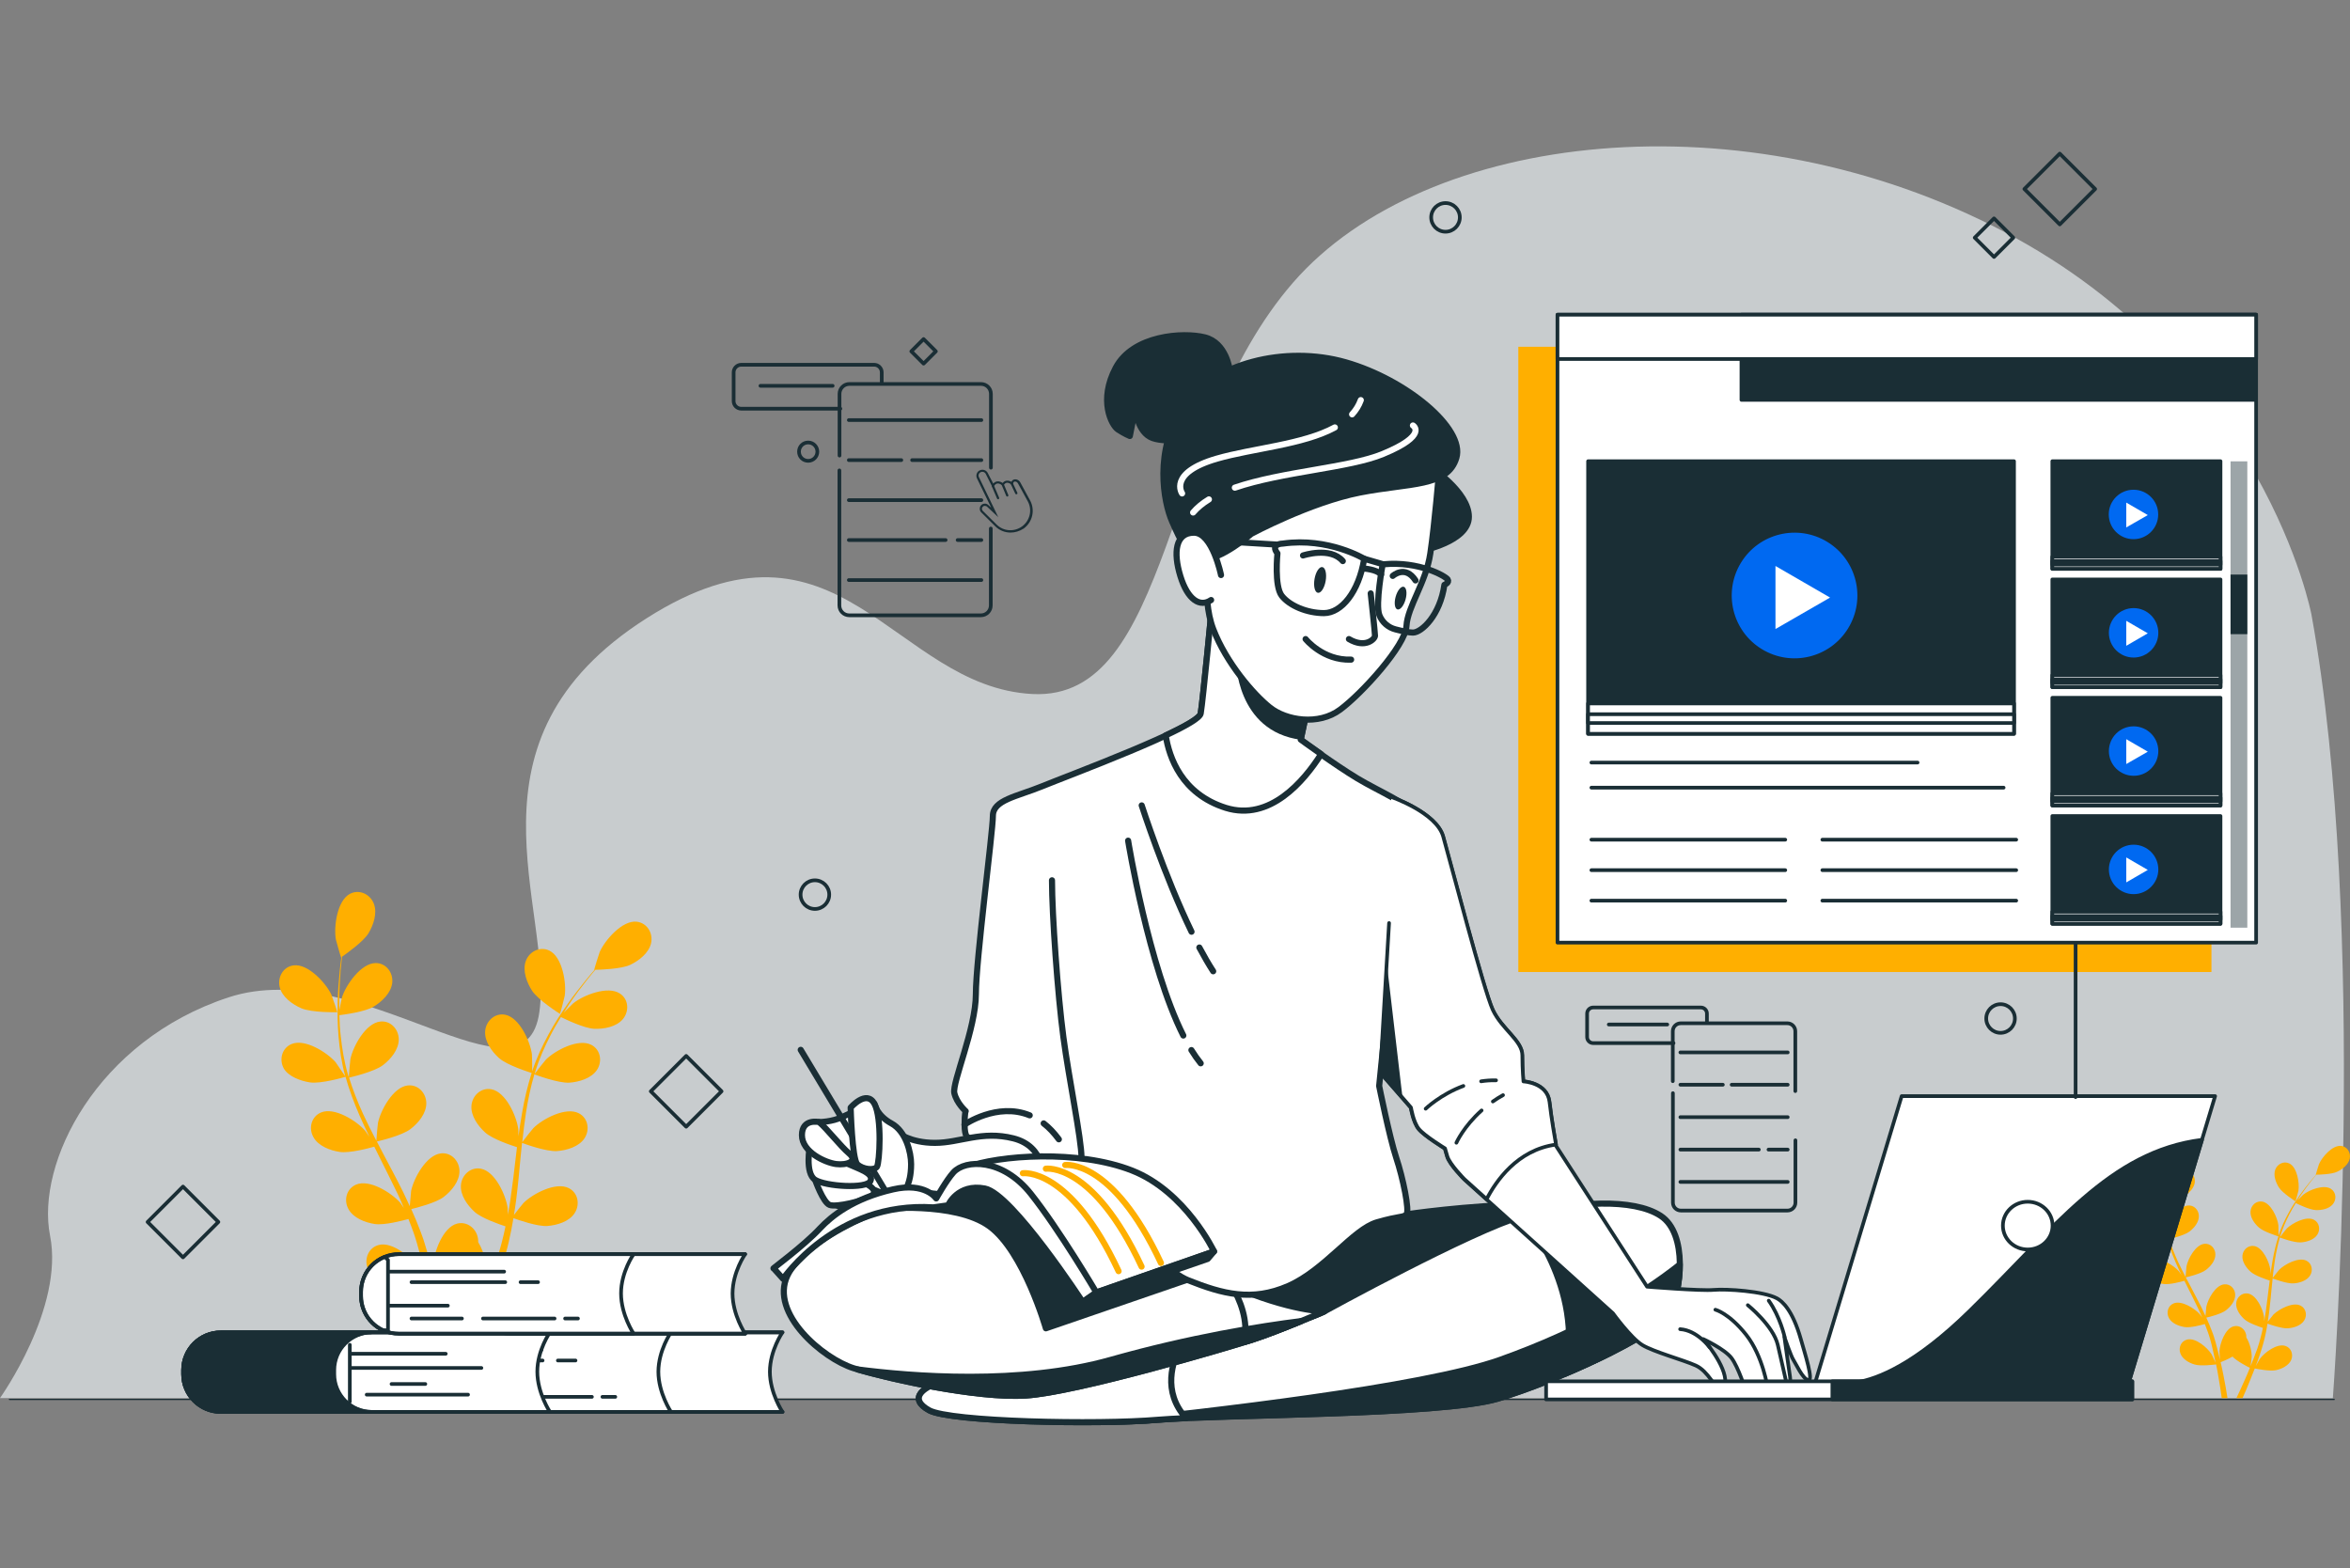 <?xml version="1.0" encoding="utf-8"?>
<!-- Generator: Adobe Illustrator 24.2.3, SVG Export Plug-In . SVG Version: 6.00 Build 0)  -->
<svg version="1.1" id="Capa_1" xmlns="http://www.w3.org/2000/svg" xmlns:xlink="http://www.w3.org/1999/xlink" x="0px" y="0px"
	 viewBox="0 0 1920 1281.4" style="enable-background:new 0 0 1920 1281.4;" xml:space="preserve">
<rect x="0" y="0" width="1920" height="1281.4" fill="#808080" stroke="none"/>
<style type="text/css">
	.st0{fill:#C8CCCE;}
	.st1{fill:none;stroke:#1A2E35;stroke-linecap:round;stroke-linejoin:round;stroke-miterlimit:10;}
	.st2{fill:#FFAF00;}
	.st3{fill:#1A2E35;stroke:#1A2E35;stroke-width:5;stroke-linecap:round;stroke-linejoin:round;stroke-miterlimit:10;}
	.st4{fill:#FFFFFF;stroke:#1A2E35;stroke-width:5;stroke-linecap:round;stroke-linejoin:round;stroke-miterlimit:10;}
	.st5{fill:none;stroke:#1A2E35;stroke-width:5;stroke-linecap:round;stroke-linejoin:round;stroke-miterlimit:10;}
	.st6{fill:#1A2E35;}
	.st7{fill:none;stroke:#FFFFFF;stroke-width:5;stroke-linecap:round;stroke-linejoin:round;stroke-miterlimit:10;}
	.st8{fill:none;stroke:#FFAF00;stroke-width:5;stroke-linecap:round;stroke-linejoin:round;stroke-miterlimit:10;}
	.st9{fill:#FFFFFF;stroke:#1A2E35;stroke-width:3;stroke-linecap:round;stroke-linejoin:round;stroke-miterlimit:10;}
	.st10{fill:none;stroke:#1A2E35;stroke-width:3;stroke-linecap:round;stroke-linejoin:round;stroke-miterlimit:10;}
	.st11{fill:#1A2E35;stroke:#1A2E35;stroke-width:3;stroke-linecap:round;stroke-linejoin:round;stroke-miterlimit:10;}
	.st12{fill:none;stroke:#1A2E35;stroke-width:3;stroke-linecap:round;stroke-linejoin:round;stroke-miterlimit:10;}
	.st13{fill:#0069F1;}
	.st14{fill:#FFFFFF;}
	.st15{fill:#9CA5A8;}
	.st16{fill:#1A2E35;stroke:#1A2E35;stroke-linecap:round;stroke-linejoin:round;stroke-miterlimit:10;}
</style>
<path class="st0" d="M1888.5,502.1c0,0-37.9-200.6-251-312.7s-472.9-82.6-580.9,41.3S957.4,572.9,843.5,567
	c-113.8-5.9-157.6-162.2-315.2-61.9s-75.9,236-87.6,321.5s-145.9-47.2-253.9-11.8S29.2,950.5,40.9,1009.5S0,1142.2,0,1142.2h1906
	C1906,1142.2,1935.2,758.7,1888.5,502.1z"/>
<line class="st1" x1="7.7" y1="1143.3" x2="1907.1" y2="1143.3"/>
<g>
	<path class="st2" d="M246.1,823.7c8.5,3.7,29.5,3.3,29.5,3.3c0.2,0-4.5-13.7-4.9-14.5c-4.6-9.6-19.1-25.4-30.9-23.8
		c-8.5,1.1-13.2,9.7-11.3,17.7C230.4,814.5,238.8,820.5,246.1,823.7z"/>
	<path class="st2" d="M253.3,884.3c8.9,1.3,27.5-4.1,29-4.6c2.9,10.4,6.8,20.9,11.3,31.3c2.6,5.9,5.3,11.8,8.2,17.7
		c-1.7-2.5-3.2-4.7-3.5-5c-7-8-25.1-19.5-36.1-14.8c-7.9,3.4-10.2,12.8-6.2,20c4,7.4,13.7,11,21.6,12.2c8,1.2,24-3.1,28.2-4.3
		c1.1,2.2,2.2,4.5,3.3,6.7c5.4,10.8,10.8,21.5,15.9,32.1c1.8,3.8,3.4,7.5,5,11.3c-1.5-2.2-2.8-4.1-3-4.3c-7-8-25.1-19.5-36.1-14.8
		c-7.9,3.4-10.2,12.8-6.2,20c4.1,7.4,13.7,11,21.6,12.2c7.6,1.1,22.4-2.7,27.4-4.1c1.5,3.9,3.1,7.8,4.4,11.7
		c0.8,2.7,1.8,5.1,2.5,7.9c0.7,2.7,1.5,5.3,2.2,7.9c1.2,5.1,2.5,10.3,3.6,15.3c0.8,3.5,1.4,6.8,2.1,10.1c-1.7-3.8-5.2-11.1-5.6-11.6
		c-5.7-9-21.9-23.1-33.4-20.1c-8.3,2.1-12,11.1-9.2,18.8c2.9,7.9,11.9,13,19.5,15.3c8.4,2.6,26.9,0.2,29.2-0.1
		c1.1,5.5,2.1,10.9,3,16c2,11.3,3.5,21.4,4.6,29.9h7.8c-1.4-8.8-3.1-19.4-5.5-31.2c-1.1-5.6-2.4-11.6-3.8-17.7
		c1.4-0.6,9.3-3.7,16.3-7.7c6.1,6.6,21.7,14.3,23.7,15.3c-2.1,5.2-4.2,10.3-6.3,15c-4.3,9.9-8.4,18.8-12,26.3h8.4
		c3.1-6.9,6.5-14.8,10.1-23.5c2.2-5.3,4.4-11,6.6-16.9c2.2,0.5,20.6,4.2,29.1,2.3c7.7-1.8,17.1-6.1,20.6-13.8
		c3.4-7.5,0.4-16.7-7.8-19.5c-11.3-3.8-28.5,9-34.8,17.6c-0.4,0.5-3.8,6.4-5.9,10.2c0.9-2.4,1.8-4.7,2.7-7.2
		c1.8-4.9,3.5-9.9,5.3-15.2c0.8-2.6,1.6-5.2,2.4-7.9c0.8-2.6,1.4-5.5,2.1-8.2c1.5-6.4,2.8-13.1,3.9-19.7c4.3,1.6,19.7,6.9,27.6,6.4
		c7.9-0.6,17.9-3.5,22.4-10.5c4.5-6.9,2.9-16.5-4.7-20.4c-10.6-5.5-29.6,4.6-37.1,12.1c-0.5,0.5-5.3,6.5-7.8,9.8
		c0.6-4,1.3-8,1.8-12.1c1.5-11.8,2.6-23.8,3.7-35.8c0.4-3.7,0.8-7.3,1.1-11c1.5,0.6,19.7,7.3,28.6,6.7c7.9-0.6,17.9-3.5,22.5-10.5
		c4.5-6.9,2.9-16.5-4.7-20.4c-10.6-5.5-29.6,4.6-37.1,12.1c-0.6,0.6-7.5,9.2-9.1,11.5c0.9-8,1.8-16.1,3-23.9
		c1.7-10.8,3.9-21.4,6.9-31.5c0.7,0.3,19.6,7.4,28.7,6.8c7.9-0.6,17.9-3.5,22.5-10.5c4.5-6.9,2.9-16.5-4.7-20.4
		c-10.6-5.5-29.6,4.6-37.1,12.1c-0.6,0.6-8,9.9-9.2,11.7c0.2-0.6,0.3-1.2,0.5-1.8c3.3-10.7,7.8-20.7,12.5-29.8
		c2.7-5.3,5.6-10.2,8.5-14.9c3.4,1.7,18.9,9.2,27.2,9.6c7.9,0.3,18.1-1.5,23.5-8c5.2-6.4,4.7-16.1-2.5-20.8
		c-9.9-6.6-29.9,1.3-38.2,8c-0.5,0.4-4.6,4.5-7.7,7.6c1.3-2.1,2.7-4.3,4-6.3c5-7.5,10-14.1,14.5-19.8c2.6-3.3,5-6.2,7.3-8.9
		c4.2-0.1,21-0.6,28.4-4c7.2-3.4,15.4-9.7,17.2-17.9c1.7-8.1-3.3-16.4-11.8-17.4c-11.8-1.3-25.9,15-30.2,24.7
		c-0.4,0.8-4.7,14.6-4.5,14.6c0,0,0.2,0,0.3,0c-2.2,2.5-4.6,5.3-7.1,8.4c-4.6,5.7-9.8,12.2-15,19.6c-5.2,7.4-10.6,15.6-15.5,24.7
		c-5,9.2-9.7,19-13.3,29.9c0,0.1-0.1,0.3-0.1,0.4c0.1-3.5-0.1-13.2-0.2-14c-1.4-10.5-10.2-30.1-21.9-32.3
		c-8.4-1.6-15.6,5.1-16.3,13.3c-0.7,8.4,5.4,16.8,11.3,22.1c6.7,6,25.2,11.7,26.7,12.2c-3.3,10.3-5.9,21.2-7.8,32.4
		c-1.1,6.4-2.1,12.8-3,19.3c0-3-0.1-5.7-0.2-6.1c-1.4-10.5-10.2-30.1-21.9-32.3c-8.4-1.6-15.6,5.1-16.3,13.3
		c-0.7,8.4,5.4,16.8,11.3,22.1c6,5.4,21.7,10.6,25.9,11.9c-0.3,2.5-0.6,5-0.9,7.5c-1.4,12-2.8,23.9-4.5,35.5
		c-0.6,4.1-1.3,8.1-2.1,12.2c0-2.7-0.1-4.9-0.1-5.3c-1.4-10.5-10.2-30.1-21.9-32.3c-8.4-1.6-15.6,5.1-16.3,13.3
		c-0.7,8.4,5.4,16.8,11.3,22.1c5.7,5.1,20.2,10.1,25.1,11.7c-0.9,4.1-1.7,8.2-2.8,12.2c-0.8,2.7-1.3,5.3-2.2,7.9
		c-0.9,2.6-1.7,5.2-2.5,7.8c-1.8,4.9-3.6,10-5.5,14.8c-1.3,3.3-2.5,6.5-3.8,9.6c0.6-4.1,1.7-12.1,1.8-12.8
		c0.2-7.1-2.3-18.5-7.3-26.6c0-1,0-2.1-0.2-3.1c-1.3-8.1-8.9-14.2-17.2-12c-11.5,3.1-18.8,23.3-19.4,33.9c0,0.6,0.4,7.5,0.7,11.8
		c-0.6-2.5-1.1-4.9-1.7-7.5c-1.2-5.1-2.6-10.1-4-15.6c-0.8-2.6-1.6-5.2-2.4-7.9c-0.7-2.6-1.9-5.3-2.8-8c-2.3-6.2-4.9-12.4-7.7-18.6
		c4.5-1.1,20.2-5.1,26.5-9.9c6.3-4.8,13-12.7,12.9-21.2c-0.1-8.2-6.7-15.4-15.2-14.4c-11.8,1.3-22.1,20.1-24.3,30.6
		c-0.1,0.7-0.8,8.3-1.1,12.5c-1.7-3.7-3.4-7.4-5.2-11.1c-5.3-10.7-11-21.3-16.6-31.9c-1.7-3.3-3.4-6.5-5.1-9.8
		c1.6-0.4,20.4-4.7,27.5-10.2c6.3-4.8,13-12.7,12.9-21.2c-0.1-8.2-6.7-15.4-15.2-14.4c-11.8,1.3-22.1,20.1-24.3,30.6
		c-0.2,0.8-1.2,11.8-1.3,14.6c-3.7-7.2-7.4-14.4-10.7-21.6c-4.6-10-8.5-20-11.6-30c0.7-0.2,20.4-4.6,27.7-10.2
		c6.3-4.8,13-12.7,12.9-21.2c-0.1-8.2-6.7-15.4-15.2-14.4c-11.8,1.3-22.1,20.1-24.3,30.6c-0.2,0.8-1.2,12.7-1.3,14.8
		c-0.2-0.6-0.4-1.2-0.6-1.8c-3.2-10.7-4.9-21.5-6-31.7c-0.7-5.9-1-11.6-1.1-17.1c3.8-0.5,20.9-2.7,28-7c6.8-4.1,14.3-11.2,15.2-19.6
		c0.8-8.2-5-16-13.5-16c-11.9,0-24.2,17.6-27.5,27.7c-0.2,0.6-1.4,6.3-2.2,10.6c0-2.5-0.1-5.1-0.1-7.5c0-9,0.6-17.3,1.1-24.6
		c0.4-4.1,0.8-7.9,1.2-11.4c3.4-2.4,17.2-12.1,21.5-19c4.1-6.8,7.5-16.6,4.4-24.4c-3-7.7-11.8-11.9-19.4-8
		c-10.6,5.5-13.4,26.8-11.6,37.3c0.2,0.9,4.1,14.8,4.3,14.7l0.2-0.1c-0.5,3.4-0.9,7-1.3,10.9c-0.7,7.3-1.5,15.6-1.7,24.6
		s-0.2,18.9,0.7,29.2c0.9,10.4,2.4,21.2,5.4,32.2c0,0.1,0.1,0.2,0.1,0.4c-1.9-2.9-7.4-11-7.9-11.6c-7-8-25.1-19.5-36.1-14.8
		c-7.9,3.4-10.2,12.8-6.2,20C235.8,879.5,245.4,883.1,253.3,884.3z"/>
	<path class="st2" d="M457.5,828.3c0.2,0.1,3.8-13.9,3.9-14.8c1.5-10.5-1.9-31.7-12.6-36.9c-7.7-3.7-16.4,0.8-19.2,8.5
		c-2.9,7.9,0.8,17.6,5.1,24.3C439.8,817.2,457.5,828.3,457.5,828.3z"/>
</g>
<g>
	<path class="st2" d="M1749,978.8c5.1,2.2,17.6,2,17.6,2c0.1,0-2.7-8.2-2.9-8.7c-2.7-5.7-11.4-15.2-18.5-14.3
		c-5.1,0.7-7.9,5.8-6.8,10.6C1739.6,973.2,1744.7,976.9,1749,978.8z"/>
	<path class="st2" d="M1753.3,1015c5.3,0.8,16.5-2.5,17.3-2.7c1.8,6.2,4.1,12.5,6.8,18.7c1.5,3.6,3.2,7.1,4.9,10.6
		c-1-1.5-1.9-2.8-2.1-3c-4.2-4.8-15-11.7-21.6-8.9c-4.7,2-6.1,7.7-3.7,12c2.4,4.4,8.2,6.6,12.9,7.3c4.8,0.7,14.3-1.9,16.9-2.6
		c0.7,1.3,1.3,2.7,2,4c3.2,6.4,6.5,12.8,9.5,19.2c1.1,2.2,2,4.5,3,6.8c-0.9-1.3-1.7-2.4-1.8-2.6c-4.2-4.8-15-11.7-21.6-8.9
		c-4.7,2-6.1,7.7-3.7,12c2.4,4.4,8.2,6.6,12.9,7.3c4.6,0.7,13.4-1.6,16.4-2.5c0.9,2.3,1.8,4.7,2.6,7c0.5,1.6,1.1,3.1,1.5,4.7
		s0.9,3.2,1.3,4.7c0.7,3,1.5,6.2,2.1,9.2c0.5,2.1,0.9,4.1,1.3,6.1c-1-2.3-3.1-6.6-3.3-7c-3.4-5.4-13.1-13.8-20-12
		c-5,1.3-7.2,6.6-5.5,11.3c1.7,4.7,7.1,7.8,11.7,9.1c5,1.5,16.1,0.1,17.5-0.1c0.7,3.3,1.3,6.5,1.8,9.6c1.2,6.7,2.1,12.8,2.8,17.9
		h4.7c-0.8-5.3-1.9-11.6-3.3-18.7c-0.7-3.4-1.4-6.9-2.3-10.6c0.8-0.3,5.6-2.2,9.7-4.6c3.6,3.9,13,8.6,14.2,9.2
		c-1.3,3.1-2.5,6.2-3.8,9c-2.6,5.9-5,11.2-7.2,15.7h5c1.9-4.1,3.9-8.8,6-14.1c1.3-3.2,2.6-6.6,4-10.1c1.3,0.3,12.3,2.5,17.4,1.4
		c4.6-1,10.2-3.7,12.3-8.2c2-4.5,0.2-10-4.7-11.6c-6.8-2.3-17.1,5.4-20.8,10.5c-0.2,0.3-2.3,3.8-3.5,6.1c0.5-1.4,1.1-2.8,1.6-4.3
		c1.1-2.9,2.1-5.9,3.1-9.1c0.5-1.6,0.9-3.1,1.4-4.7s0.8-3.3,1.3-4.9c0.9-3.9,1.7-7.8,2.3-11.8c2.6,0.9,11.8,4.1,16.5,3.8
		c4.7-0.3,10.7-2.1,13.4-6.3c2.7-4.1,1.7-9.9-2.8-12.2c-6.3-3.3-17.7,2.8-22.2,7.2c-0.3,0.3-3.2,3.9-4.7,5.9
		c0.4-2.4,0.8-4.8,1.1-7.3c0.9-7.1,1.5-14.2,2.2-21.4c0.2-2.2,0.5-4.4,0.7-6.6c0.9,0.3,11.8,4.4,17.1,4c4.7-0.3,10.7-2.1,13.4-6.3
		c2.7-4.1,1.7-9.9-2.8-12.2c-6.3-3.3-17.7,2.8-22.2,7.2c-0.3,0.3-4.5,5.5-5.5,6.9c0.5-4.8,1.1-9.6,1.8-14.3c1-6.5,2.4-12.8,4.1-18.8
		c0.4,0.2,11.7,4.4,17.2,4c4.7-0.3,10.7-2.1,13.4-6.3c2.7-4.1,1.7-9.9-2.8-12.2c-6.3-3.3-17.7,2.8-22.2,7.2c-0.4,0.4-4.8,5.9-5.5,7
		c0.1-0.4,0.2-0.7,0.3-1.1c2-6.4,4.7-12.4,7.5-17.8c1.6-3.2,3.3-6.1,5.1-8.9c2,1,11.3,5.5,16.3,5.7c4.7,0.2,10.8-0.9,14-4.8
		c3.1-3.8,2.8-9.6-1.5-12.5c-5.9-3.9-17.9,0.8-22.8,4.8c-0.3,0.2-2.8,2.7-4.6,4.6c0.8-1.3,1.6-2.6,2.4-3.8c3-4.5,6-8.4,8.7-11.9
		c1.5-2,3-3.7,4.3-5.3c2.5,0,12.6-0.3,17-2.4c4.3-2,9.2-5.8,10.3-10.7c1-4.8-1.9-9.8-7-10.4c-7.1-0.8-15.5,8.9-18.1,14.8
		c-0.2,0.5-2.8,8.8-2.7,8.8c0,0,0.1,0,0.2,0c-1.3,1.5-2.8,3.2-4.3,5c-2.8,3.4-5.9,7.3-9,11.7s-6.3,9.3-9.3,14.8s-5.8,11.4-7.9,17.9
		c0,0.1,0,0.2-0.1,0.2c0-2.1-0.1-7.9-0.1-8.4c-0.8-6.3-6.1-18-13.1-19.3c-5-0.9-9.3,3-9.7,7.9c-0.4,5,3.2,10,6.8,13.2
		c4,3.6,15.1,7,16,7.3c-2,6.2-3.5,12.7-4.7,19.3c-0.7,3.8-1.2,7.7-1.8,11.5c0-1.8-0.1-3.4-0.1-3.6c-0.8-6.3-6.1-18-13.1-19.3
		c-5-0.9-9.3,3-9.7,7.9c-0.4,5,3.2,10,6.8,13.2c3.6,3.2,13,6.3,15.5,7.1c-0.2,1.5-0.4,3-0.6,4.5c-0.9,7.1-1.7,14.3-2.7,21.3
		c-0.4,2.5-0.8,4.9-1.2,7.3c0-1.6-0.1-3-0.1-3.2c-0.8-6.3-6.1-18-13.1-19.3c-5-0.9-9.3,3-9.7,7.9c-0.4,5,3.2,10,6.8,13.2
		c3.4,3.1,12.1,6,15,7c-0.5,2.5-1,4.9-1.7,7.3c-0.5,1.6-0.8,3.2-1.3,4.8c-0.5,1.6-1,3.1-1.5,4.7c-1.1,2.9-2.2,6-3.3,8.8
		c-0.8,2-1.5,3.9-2.3,5.7c0.4-2.4,1-7.2,1-7.6c0.1-4.2-1.4-11.1-4.4-15.9c0-0.6,0-1.2-0.1-1.9c-0.8-4.9-5.3-8.5-10.3-7.2
		c-6.9,1.8-11.2,13.9-11.6,20.3c0,0.4,0.2,4.5,0.4,7c-0.3-1.5-0.7-3-1-4.5c-0.7-3-1.5-6.1-2.4-9.3c-0.5-1.6-0.9-3.1-1.4-4.7
		c-0.4-1.6-1.1-3.2-1.7-4.8c-1.4-3.7-2.9-7.4-4.6-11.1c2.7-0.6,12.1-3,15.9-5.9s7.8-7.6,7.7-12.7c0-4.9-4-9.2-9.1-8.6
		c-7.1,0.8-13.2,12-14.5,18.3c-0.1,0.4-0.5,5-0.7,7.5c-1-2.2-2-4.4-3.1-6.6c-3.2-6.4-6.6-12.7-9.9-19.1c-1-1.9-2-3.9-3.1-5.8
		c1-0.2,12.2-2.8,16.5-6.1c3.8-2.9,7.8-7.6,7.7-12.7c0-4.9-4-9.2-9.1-8.6c-7.1,0.8-13.2,12-14.5,18.3c-0.1,0.5-0.7,7.1-0.8,8.7
		c-2.2-4.3-4.4-8.6-6.4-12.9c-2.7-6-5.1-12-7-18c0.4-0.1,12.2-2.8,16.6-6.1c3.8-2.9,7.8-7.6,7.7-12.7c0-4.9-4-9.2-9.1-8.6
		c-7.1,0.8-13.2,12-14.5,18.3c-0.1,0.5-0.7,7.6-0.8,8.9c-0.1-0.4-0.3-0.7-0.4-1.1c-1.9-6.4-2.9-12.9-3.6-19
		c-0.4-3.5-0.6-6.9-0.7-10.3c2.2-0.3,12.5-1.6,16.7-4.2c4.1-2.5,8.6-6.7,9.1-11.7c0.5-4.9-3-9.6-8.1-9.6c-7.1,0-14.5,10.5-16.4,16.6
		c-0.1,0.3-0.8,3.8-1.3,6.3c0-1.5-0.1-3-0.1-4.5c0-5.4,0.3-10.3,0.7-14.7c0.2-2.5,0.5-4.7,0.7-6.8c2.1-1.4,10.3-7.2,12.8-11.4
		c2.5-4.1,4.5-9.9,2.6-14.6c-1.8-4.6-7-7.1-11.6-4.8c-6.3,3.3-8,16-6.9,22.3c0.1,0.5,2.5,8.9,2.6,8.8l0.1-0.1
		c-0.3,2-0.6,4.2-0.8,6.5c-0.4,4.4-0.9,9.3-1,14.7s-0.1,11.3,0.4,17.5c0.6,6.2,1.4,12.7,3.2,19.3c0,0.1,0.1,0.1,0.1,0.2
		c-1.1-1.8-4.4-6.6-4.7-6.9c-4.2-4.8-15-11.7-21.6-8.9c-4.7,2-6.1,7.7-3.7,12C1742.8,1012.1,1748.6,1014.3,1753.3,1015z"/>
	<path class="st2" d="M1875.5,981.5c0.1,0.1,2.3-8.3,2.4-8.9c0.9-6.3-1.1-19-7.5-22.1c-4.6-2.2-9.8,0.5-11.5,5.1
		c-1.7,4.7,0.5,10.5,3,14.5C1864.9,974.8,1875.5,981.5,1875.5,981.5z"/>
</g>
<g>
	<g>
		<g>
			<path class="st3" d="M1149,992.1c0,0,48.9-7.4,101.3-8.3c52.4-0.9,69.5,2.6,82.4,6.9c12.9,4.3,24.4,40.4,7.5,74.7
				s-76.2,62.7-156.9,55.8s-138.2-23.2-169.1-46.4c-30.9-23.2-3.4-36.1,30.9-55C1079.4,1001,1125.9,990.9,1149,992.1z"/>
			<path class="st4" d="M1082,1071.4c0,0,120.2-66.1,162.3-78.1c42.1-12,90.2-14.6,112.5,0s17.2,61.8,6.9,79.9
				c-10.3,18-93.6,55.8-140,69.5s-227.5,12.9-277.3,17.2c-49.8,4.3-170,1.7-187.2-7.7c-17.2-9.4-6.9-19.7,18-25.8
				c24.9-6,107.3-6,146-17.2C961.8,1098,1053.7,1086,1082,1071.4z"/>
			<path class="st3" d="M1363.6,1073.1c5-8.8,8.8-24.5,8.8-40c-31.1,24.7-79.6,53.9-146.6,77.8c-63.6,22.7-243.5,43-317.9,50.7
				c14.8-0.3,28.1-0.9,38.5-1.8c49.8-4.3,231-3.4,277.3-17.2C1270.1,1128.9,1353.3,1091.1,1363.6,1073.1z"/>
			<path class="st3" d="M1278.7,1122.3c12.8-5.4,25.5-11.3,37.1-17.1c2.6-12.6,5.6-49.7-21.6-121.3c-16.3,1.4-33.6,4.6-49.9,9.3
				C1244.3,993.2,1295.2,1051.5,1278.7,1122.3z"/>
			<path class="st4" d="M964.5,1099.8c-16.2,3.2-30.7,6.3-41.3,9.4c-38.6,11.2-121.1,11.2-146,17.2s-35.2,16.3-18,25.8
				c17.2,9.4,137.4,12,187.2,7.7c5.9-0.5,13.6-0.9,22.7-1.3C949.2,1136.9,958.2,1111.7,964.5,1099.8z"/>
		</g>
		<g>
			<path class="st4" d="M886.3,963.2c0,0-78.1,9.4-117.6,12.9c-39.5,3.4-110.8,35.2-125.4,66.1c-14.6,30.9,29.2,67.8,54.1,75.6
				c24.9,7.7,99.6,24.9,140.8,22.3s163.1-38.6,184.6-45.5s59.2-23.2,59.2-23.2s-36.1,0-97-30.9C924,1009.6,914.6,977.8,886.3,963.2z
				"/>
			<path class="st3" d="M718.5,987.7c0,0,61.6-6.4,89.8,14.1s46.2,83.4,46.2,83.4l130.4-44.8c0,0-9.8-10.4-34.2-39.9
				s-96.3-46.2-138.6-37.2C769.9,972.3,718.5,987.7,718.5,987.7z"/>
			<path class="st4" d="M1016.6,1096.5c2.5-0.8,4.6-1.4,6.2-1.9c21.5-6.9,59.2-23.2,59.2-23.2s-27.7,0-75.6-20.8
				C1013.3,1062.1,1020.1,1078.8,1016.6,1096.5z"/>
			<path class="st3" d="M1063.1,1079.3c-33,4.1-90.2,13.2-155.3,31.6c-74.2,21-163.7,13.5-207.1,7.9c27.7,8.1,97.9,23.8,137.5,21.3
				c41.2-2.6,163.1-38.6,184.6-45.5C1034.3,1090.9,1050.5,1084.5,1063.1,1079.3z"/>
		</g>
	</g>
	<g>
		<path class="st4" d="M1144.4,713.7l-17.6,173.5c0,0,8.4,41.8,13.9,58.5c5.6,16.7,11.1,43.6,8.4,46.4c-2.8,2.8-4.6,0.9-24.1,6.5
			s-42.7,39-72.4,52c-29.7,13-53.8,6.5-81.7-4.6c-27.8-11.1-79.8-78.9-90.9-80.7c-11.1-1.9-44.5-7.4-58.5-12.1
			c-13.9-4.6-30.6-24.1-30.6-24.1s-2.8,0-2.8-10.2s0.9-11.1,0.9-11.1s-7.4-6.5-9.3-14.8c-1.9-8.4,17.6-52.9,17.6-80.7
			s13.9-132.7,13.9-145.7s19.5-15.8,39.9-24.1c20.4-8.4,128.1-48.3,129.9-59.4s9.3-89.1,9.3-89.1s57.8,61.8,65,66.8
			c9.3,6.5,13.9,13,13.9,13l-6.5,30.6c0,0,27.8,20.4,46.4,31.6c18.6,11.1,43.6,21.3,44.5,28.8"/>
	</g>
	<path class="st5" d="M852.7,917.8c4.3,3.3,8.4,7.6,12.4,13"/>
	<path class="st5" d="M788,918.8c0,0,26.7-18.5,53.3-7.6"/>
	<g>
		<path class="st4" d="M1079.4,616.1c-9.5-6.6-16.7-11.9-16.7-11.9l6.5-30.6c0,0-4.6-6.5-13.9-13c-7.2-5-65-66.8-65-66.8
			s-7.4,78-9.3,89.1c-0.6,3.6-12.4,10.3-28.6,17.9c2.8,17.9,13,47.8,49.1,59.2C1037.5,671.2,1065.3,638.3,1079.4,616.1z"/>
		<path class="st6" d="M1063,604.4c-0.2-0.1-0.3-0.2-0.3-0.2l6.5-30.6c0,0-4.6-6.5-13.9-13c-4.1-2.9-24.5-24-41.3-41.8l-4.3,20.3
			C1009.7,539.1,1009.7,597.5,1063,604.4z"/>
	</g>
	<g>
		<path class="st3" d="M1004.7,302.2c0,0-2.7-22.2-20.4-26.6s-58.5-1.8-72.7,24.8c-14.2,26.6-3.5,47,1.8,50.5s9.7,5.3,9.7,5.3
			l4.4-22.2c0,0,1.8,19.5,14.2,23.9s38.1,0,38.1,0S1002,342.1,1004.7,302.2z"/>
		<path class="st3" d="M1168.5,381.4c0,0,31.6,20.4,31.6,40.8s-39,27.8-39,27.8L1168.5,381.4z"/>
		<g>
			<path class="st4" d="M1175.7,385.6c0,0-3.5,42.5-7.1,66.5c-3.5,23.9-18.6,43.4-19.5,59.4s-36.3,55-54.1,68.2
				c-17.7,13.3-44.3,8.9-57.6-1.8c-13.3-10.6-35.5-36.3-46.1-63.8s-2.7-67.4,0-79.8s69.1-61.2,119.7-61.2
				C1161.5,373.2,1175.7,385.6,1175.7,385.6z"/>
			<path class="st5" d="M1119.9,484.8c0,0,3.5,31.9,3.5,34.6c0,2.7-8,10.6-21.3,2.7"/>
			<path class="st5" d="M1066.7,522.1c0,0,14.2,17.7,37.2,16.8"/>
			<g>
				<path class="st5" d="M1114.6,456.5c0,0-29.2-17.7-66.5-12.4c0,0-10.6,0-4.4,8c0,0-2.7,26.6,3.5,34.6s20.4,14.2,34.6,14.2
					C1095.9,500.8,1110.1,483.9,1114.6,456.5z"/>
				<line class="st5" x1="1042.8" y1="444.9" x2="985.2" y2="441.4"/>
				<path class="st5" d="M1114.6,456.5l15.1,4.4c0,0-6.2,32.8-2.7,41.7l0,0c2.3,5.8,7.2,10.1,13.2,11.6c5,1.3,10.8,2.6,14.2,2.6
					c7.1,0,22.2-14.2,25.7-39c0,0,4.4-1.8,2.7-4.4c-1.8-2.7-23.2-15.1-52.4-12.4"/>
				<path class="st5" d="M1113.7,464.4c0,0,11.3,0.7,14.7,5"/>
			</g>
			<path class="st6" d="M1083.1,474.6c-1,5.8-3.9,10.2-6.4,9.7c-2.5-0.4-3.7-5.5-2.7-11.3s3.9-10.2,6.4-9.7
				C1082.9,463.7,1084.1,468.8,1083.1,474.6z"/>
			
				<ellipse transform="matrix(0.268 -0.964 0.964 0.268 366.415 1460.11)" class="st6" cx="1143.7" cy="489" rx="9.6" ry="4.2"/>
			<path class="st5" d="M1064.6,453.8c0,0,22.3-7.4,32.5,4.6"/>
			<path class="st5" d="M1137.9,470.5c0,0,10.2-9.3,18.6,3.7"/>
		</g>
		<g>
			<path class="st3" d="M1022.4,436.1c0,0,47.9-25.7,88.6-33.7c40.8-8,71.8-4.4,78.9-28.4c7.1-23.9-40.8-63.8-90.4-78
				s-109,0.9-132.9,36.3c-23.9,35.5-16,78-8.9,93.9c7.1,16,12.4,28.4,25.7,30.1C996.7,458.2,1022.4,436.1,1022.4,436.1z"/>
			<g>
				<path class="st7" d="M987.7,408c-5.1,3.1-9.5,6.7-12.9,10.7"/>
				<path class="st7" d="M1154.4,347.6c0,0,12.9,7.8-24.6,23.3c-27.2,11.3-82.3,14.3-120.9,27.5"/>
				<path class="st7" d="M1104.7,338.5c3.1-3.4,5.5-7.2,7.1-11.6"/>
				<path class="st7" d="M965.8,403.1c0,0-11.6-16.8,28.4-28.4c28.9-8.4,70.6-11.4,96.4-25.5"/>
			</g>
		</g>
		<path class="st4" d="M997.6,469.8c0,0-7-34.6-22.1-34.6s-17.1,16-11.1,35.5s16.1,25.7,25.1,19.5"/>
	</g>
	<path class="st5" d="M879.9,965.2c0,0,3.7-4.6,3.7-19.5c0-14.8-10.2-64-14.8-98.4c-4.6-34.3-9.3-100.2-9.3-128.1"/>
	<path class="st5" d="M973.4,857.9c2.5,4,5,7.6,7.6,10.8"/>
	<path class="st5" d="M921.7,686.8c0,0,16.6,102.6,45.1,159.2"/>
	<path class="st5" d="M979.9,774.1c3.8,7.1,7.6,13.7,11.3,19.4"/>
	<path class="st5" d="M932.8,658c0,0,18.6,57.6,40.7,103.2"/>
	<g>
		<path class="st4" d="M733.3,925.3c0,0,10.2,8.4,30.6,8.4c20.4,0,38.1-10.2,64-3.7c26,6.5,26,32.5,23.2,39.9s-27.8,12.1-51,9.3
			s-70.5-7.4-70.5-7.4S737,944.8,733.3,925.3z"/>
		<g>
			<path class="st4" d="M714.3,901.7c0,0,2.1,9.7,14,16.1c11.8,6.4,16.1,23.6,16.1,33.3s-2.1,15-2.1,15s-3.2,12.9-14,15
				c-10.7,2.1-17.2,8.6-30.1-4.3c-12.9-12.9-31.1-53.7-31.1-53.7l2.1-6.4c0,0,10.7,0,19.3-4.3C697.2,908.1,714.3,901.7,714.3,901.7z
				"/>
			<line class="st5" x1="654.2" y1="857.7" x2="728.3" y2="981.1"/>
			<path class="st4" d="M676.8,980.1c0,0,8.6,8.6,23.6,8.6s30.1-9.7,22.5-12.9c-7.5-3.2-12.9-6.4-18.3-4.3
				C699.3,973.6,676.8,980.1,676.8,980.1z"/>
			<path class="st4" d="M666,964c0,0,6.4,18.3,11.8,20.4c5.4,2.1,27.9-3.2,34.4-7.5c6.4-4.3-4.3-11.8-14-11.8S666,964,666,964z"/>
			<path class="st4" d="M661.7,936c0,0-4.3,22.5,4.3,27.9s41.9,7.5,45.1,1.1s-8.6-9.7-20.4-15C678.9,944.6,661.7,936,661.7,936z"/>
			<path class="st4" d="M695,904.9c0,0,1.1,41.9,5.4,46.2c4.3,4.3,14,5.4,16.1,2.1c2.1-3.2,4.3-39.7-2.1-51.5
				C707.9,889.9,695,904.9,695,904.9z"/>
			<path class="st4" d="M669.2,916.7c0,0-14-3.2-14,10.7s19.3,22.5,27.9,23.6c8.6,1.1,18.3-2.1,10.7-8.6S675.7,922.1,669.2,916.7z"
				/>
		</g>
	</g>
	<g>
		<path class="st3" d="M774.6,984.7l60.1-8.6c0,0-7.7-11.2-27.5-11.2c-19.7,0-31.8,9.4-34.3,12.9
			C770.3,981.2,774.6,984.7,774.6,984.7z"/>
		<path class="st4" d="M895.7,1055.9l96.2-33.5c0,0-23.2-48.9-67-66.1c-43.8-17.2-108.7-12.8-136.2-2.4l10,11
			c0,0,19.7,0.9,41.2,25.8c21.5,24.9,42.9,64.4,42.9,64.4L895.7,1055.9z"/>
		<g>
			<path class="st8" d="M835.7,958.5c0,0,38.2-5.5,78.2,80"/>
			<path class="st8" d="M854.5,954.8c0,0,38.2-5.5,78.2,80"/>
			<path class="st8" d="M870.3,951.8c0,0,38.2-5.5,78.2,80"/>
		</g>
		<path class="st4" d="M639.8,1044.8c0,0,42.9-63.5,122.8-58.4l12-1.7c0,0,7.7-18,30.1-13.7c22.3,4.3,79.9,92.7,79.9,92.7l11.2-7.7
			c0,0-30.4-51.5-53.6-80.7c-23.2-29.2-53.5-28.2-63.2-17.5c-5.9,6.5-14.1,21.3-14.1,21.3s-8.9-13.5-35.3-7.4
			c-32.5,7.4-50.3,21.9-59.6,31.8c-13.4,14.5-40.5,34.2-37.9,32.7L639.8,1044.8z"/>
		<polygon class="st4" points="884.5,1063.7 986.7,1028.5 991.9,1022.4 895.7,1055.9 		"/>
	</g>
</g>
<g>
	<path class="st9" d="M1136.5,651c0,0,36.9,12.7,42.4,32.2c5.6,19.5,33.2,126,40.6,141.8s24.1,25.1,24.1,37.1s0.9,21.3,0.9,21.3
		s19.5,0.9,21.3,16.7c1.9,15.8,5.6,36.2,5.6,36.2l74.3,114.9c0,0,44.3,3.6,54.5,2.6c10.2-0.9,40.6,1,51.6,6.9
		c4.3,2.3,12.8,9.6,19.5,33.3c3.3,11.7,10.7,34.5,6.1,33.5c-4.6-0.9-10.3-13.8-12.2-16.6c-1.9-2.8-7.3-18.6-7.3-18.6
		s3.7,26.9,4.6,32.5s-1.9,11.1-1.9,11.1l-0.4,0.2c-4.6,1.9-9.6,2.2-14.4,0.9l-3.8-1l0,0c-3.6,1.9-7.8,2.4-11.6,1.2l-4.1-1.2
		c0,0-6-19.1-11.6-26.5s-23.1-15.5-23.1-15.5s18.9,21.6,18,35.5c-0.4,5.6,0.9,10.2-3.7,7.4c-4.6-2.8-10.2-16.7-20.4-21.3
		c-10.2-4.6-34.3-11.1-43.6-16.7c-9.3-5.6-24.1-26-24.1-26l-121.6-109.5c0,0-12.1-12.1-13.9-18.6c-1.9-6.5-1.9-6.5-1.9-6.5
		s-16.7-10.2-21.3-15.8c-4.6-5.6-6.5-17.6-6.5-17.6l-25.1-28.8l16.7-158.7"/>
	<path class="st9" d="M1134.9,754.1l-7.2,121.9l25.1,28.8c0,0,1.9,12.1,6.5,17.6c4.6,5.6,21.3,15.8,21.3,15.8s0,0,1.9,6.5
		s13.9,18.6,13.9,18.6l18.2,16.4c7.4-14.4,25-40.4,56.7-44.6c-0.8-4.7-3.8-21.4-5.3-34.9c-1.9-15.8-21.3-16.7-21.3-16.7
		s-0.9-9.3-0.9-21.3s-16.7-21.3-24.1-37.1s-35-122.3-40.6-141.8s-42.4-32.2-42.4-32.2"/>
	<polygon class="st6" points="1133.5,791 1145.7,895.3 1127.7,876.1 	"/>
	<g>
		<path class="st10" d="M1219.7,899.9c2.6-1.8,5.3-3.6,8.3-5.2"/>
		<path class="st10" d="M1189.9,933.6c0,0,5.8-13.2,20.6-26.4"/>
		<path class="st10" d="M1210.1,883.4c3.9-0.6,8-0.9,12.2-0.8"/>
		<path class="st10" d="M1164.8,905.8c0,0,12.3-11.8,30.8-18.6"/>
	</g>
	<path class="st10" d="M1396.8,1100.7c0,0-10.2-13.9-24.1-14.8"/>
	<path class="st10" d="M1401.5,1070c0,0,11.1,2.8,25.1,20.4c13.9,17.6,17.6,43.6,17.6,43.6"/>
	<path class="st10" d="M1428,1066.3c0,0,20.8,16.7,24.5,32.5s8.4,37.1,8.4,37.1"/>
	<path class="st10" d="M1458.1,1092.3c0,0-3.7-16.7-13-29.7"/>
</g>
<g>
	<polygon class="st9" points="1739.3,1129.4 1483.1,1129.4 1553.7,895.5 1809.8,895.5 	"/>
	<path class="st11" d="M1739.3,1129.4l59.8-198.2c-75.6,9.4-120.1,71.6-190.1,140c-44,43-74.6,55.4-92.5,58.2L1739.3,1129.4
		L1739.3,1129.4z"/>
	<ellipse class="st9" cx="1656.7" cy="1001.3" rx="20.3" ry="19.5"/>
	<rect x="1263.2" y="1128.5" class="st9" width="478.9" height="14.8"/>
	<rect x="1497.1" y="1128.5" class="st11" width="245" height="14.8"/>
</g>
<g>
	<g>
		<path class="st9" d="M639.3,1088.5H447.4c-17,0-30.8,13.8-30.8,30.8v3.4c0,17,13.8,30.8,30.8,30.8h191.9c0,0-10.3-15.4-10.3-32.9
			C629.1,1103.1,639.3,1088.5,639.3,1088.5z"/>
		<path class="st9" d="M548.2,1088.5H356.3c-17,0-30.8,13.8-30.8,30.8v3.4c0,17,13.8,30.8,30.8,30.8h191.9c0,0-10.3-15.4-10.3-32.9
			C538,1103.1,548.2,1088.5,548.2,1088.5z"/>
		<path class="st9" d="M325.5,1119.3v3.4c0,12.4,7.3,23,17.8,27.9l4.2,0.2v-57.5l-2.5-2.6C333.6,1095.2,325.5,1106.3,325.5,1119.3z"
			/>
		<path class="st10" d="M639.3,1088.5h-283c-17,0-30.8,13.8-30.8,30.8v3.4c0,17,13.8,30.8,30.8,30.8h283.1"/>
		<g>
			<line class="st10" x1="348.5" y1="1102.8" x2="442.4" y2="1102.8"/>
			<line class="st10" x1="455.8" y1="1111.5" x2="470.2" y2="1111.5"/>
			<line class="st10" x1="366.7" y1="1111.5" x2="443.3" y2="1111.5"/>
			<line class="st10" x1="348.5" y1="1130.6" x2="396.4" y2="1130.6"/>
			<line class="st10" x1="492.2" y1="1141.2" x2="502.7" y2="1141.2"/>
			<line class="st10" x1="425.1" y1="1141.2" x2="483.6" y2="1141.2"/>
			<line class="st10" x1="366.7" y1="1141.2" x2="407.9" y2="1141.2"/>
		</g>
	</g>
	<g>
		<path class="st9" d="M449.3,1088.5H180.4c-17,0-30.8,13.8-30.8,30.8v3.4c0,17,13.8,30.8,30.8,30.8h268.9c0,0-10.3-15.4-10.3-32.9
			C439,1103.1,449.3,1088.5,449.3,1088.5z"/>
		<g>
			<line class="st10" x1="285.8" y1="1098.7" x2="285.8" y2="1145.2"/>
			<line class="st10" x1="287.2" y1="1106" x2="364.2" y2="1106"/>
			<line class="st10" x1="287.2" y1="1117.6" x2="393.3" y2="1117.6"/>
			<line class="st10" x1="319.9" y1="1130.7" x2="347.5" y2="1130.7"/>
			<line class="st10" x1="382.4" y1="1139.4" x2="299.6" y2="1139.4"/>
		</g>
		<path class="st11" d="M272.4,1122.7v-3.4c0-17,13.8-30.8,30.8-30.8H180.4c-17,0-30.8,13.8-30.8,30.8v3.4c0,17,13.8,30.8,30.8,30.8
			h122.8C286.2,1153.5,272.4,1139.7,272.4,1122.7z"/>
		<path class="st10" d="M435.2,1088.5H180.4c-17,0-30.8,13.8-30.8,30.8v3.4c0,17,13.8,30.8,30.8,30.8h254.7"/>
		<path class="st10" d="M455,1088.5H303.9c-17,0-30.8,13.8-30.8,30.8v3.4c0,17,13.8,30.8,30.8,30.8H455"/>
	</g>
	<g>
		<path class="st9" d="M608.8,1024.6H416.9c-17,0-30.8,13.8-30.8,30.8v3.4c0,17,13.8,30.8,30.8,30.8h191.9c0,0-10.3-15.4-10.3-32.9
			C598.6,1039.1,608.8,1024.6,608.8,1024.6z"/>
		<path class="st9" d="M517.7,1024.6H325.8c-17,0-30.8,13.8-30.8,30.8v3.4c0,17,13.8,30.8,30.8,30.8h191.9c0,0-10.3-15.4-10.3-32.9
			C507.4,1039.1,517.7,1024.6,517.7,1024.6z"/>
		<path class="st9" d="M295,1055.4v3.4c0,12.4,7.3,23,17.8,27.9l4.2,0.2v-57.5l-2.5-2.6C303.1,1031.2,295,1042.3,295,1055.4z"/>
		<path class="st10" d="M608.8,1024.6h-283c-17,0-30.8,13.8-30.8,30.8v3.4c0,17,13.8,30.8,30.8,30.8h283.1"/>
		<g>
			<line class="st10" x1="318" y1="1038.9" x2="411.9" y2="1038.9"/>
			<line class="st10" x1="425.3" y1="1047.5" x2="439.6" y2="1047.5"/>
			<line class="st10" x1="336.2" y1="1047.5" x2="412.8" y2="1047.5"/>
			<line class="st10" x1="318" y1="1066.7" x2="365.9" y2="1066.7"/>
			<line class="st10" x1="461.7" y1="1077.2" x2="472.2" y2="1077.2"/>
			<line class="st10" x1="394.6" y1="1077.2" x2="453.1" y2="1077.2"/>
			<line class="st10" x1="336.2" y1="1077.2" x2="377.4" y2="1077.2"/>
		</g>
	</g>
</g>
<g>
	<g>
		<path class="st10" d="M1367.3,852.2h-65.6c-2.8,0-5-2.2-5-5v-19.1c0-2.8,2.2-5,5-5h87.9c2.8,0,5,2.2,5,5v7.5"/>
		<path class="st10" d="M1366.7,883.3v-40.8c0-3.6,2.9-6.5,6.5-6.5h87.1c3.6,0,6.5,2.9,6.5,6.5v48.9"/>
		<path class="st10" d="M1466.9,931.6v50.9c0,3.6-2.9,6.5-6.5,6.5h-87.1c-3.6,0-6.5-2.9-6.5-6.5v-89.4"/>
		<line class="st10" x1="1372.9" y1="859.8" x2="1460.6" y2="859.8"/>
		<line class="st10" x1="1414.8" y1="886.2" x2="1460.6" y2="886.2"/>
		<line class="st10" x1="1372.9" y1="886.2" x2="1407.6" y2="886.2"/>
		<line class="st10" x1="1372.9" y1="912.7" x2="1460.6" y2="912.7"/>
		<line class="st10" x1="1444.9" y1="939.2" x2="1460.6" y2="939.2"/>
		<line class="st10" x1="1372.9" y1="939.2" x2="1437" y2="939.2"/>
		<line class="st10" x1="1372.9" y1="965.6" x2="1460.6" y2="965.6"/>
		<line class="st10" x1="1314.4" y1="837" x2="1362.2" y2="837"/>
	</g>
	<g>
		<g>
			<g>
				<path class="st10" d="M686.6,333.9h-81c-3.4,0-6.2-2.8-6.2-6.2v-23.5c0-3.4,2.8-6.2,6.2-6.2h108.6c3.4,0,6.2,2.8,6.2,6.2v9.2"/>
				<path class="st10" d="M685.9,372.2v-50.4c0-4.5,3.6-8.1,8.1-8.1h107.5c4.5,0,8.1,3.6,8.1,8.1v60.3"/>
				<path class="st10" d="M809.5,431.8v62.8c0,4.5-3.6,8.1-8.1,8.1H693.9c-4.5,0-8.1-3.6-8.1-8.1V384.3"/>
				<line class="st10" x1="693.5" y1="343.2" x2="801.8" y2="343.2"/>
				<line class="st10" x1="745.2" y1="375.9" x2="801.8" y2="375.9"/>
				<line class="st10" x1="693.5" y1="375.9" x2="736.4" y2="375.9"/>
				<line class="st10" x1="693.5" y1="408.6" x2="801.8" y2="408.6"/>
				<line class="st10" x1="782.4" y1="441.2" x2="801.8" y2="441.2"/>
				<line class="st10" x1="693.5" y1="441.2" x2="772.6" y2="441.2"/>
				<line class="st10" x1="693.5" y1="473.9" x2="801.8" y2="473.9"/>
				<line class="st10" x1="621.3" y1="315.2" x2="680.3" y2="315.2"/>
			</g>
			<g>
				<g>
					<path class="st6" d="M825.6,435.1c-4.5,0-9-1.7-12.4-5.1l-11.5-11.4c-1.4-1.4-1.6-3.5-0.6-5.2c0.7-1.1,1.8-1.8,3-1.9
						c1.2-0.2,2.5,0.2,3.4,1.1l2.3,2.1l-11.6-23.9c-0.6-1.2-0.6-2.6-0.2-3.8c0.5-1.3,1.4-2.3,2.7-2.8c2.4-1.1,5.3,0,6.4,2.4l4.4,8.5
						c0.9-1,1.9-1.6,3.1-1.8c1.9-0.3,3.6,0.6,4.6,1.3c0.9-1.1,2-1.8,3.3-1.9c1.5-0.2,2.9,0.4,3.9,0.9c0.6-1.4,1.8-2.1,3.4-2
						c1.5,0.1,3,1,3.8,2.5l8.2,15.1c4,7.9,1.7,17.4-5.4,22.6C833,434,829.3,435.1,825.6,435.1z M804.6,413.3c-0.1,0-0.2,0-0.3,0
						c-0.7,0.1-1.3,0.5-1.7,1.1c-0.6,0.9-0.4,2.1,0.3,2.9l11.5,11.4c5.6,5.4,14.2,6,20.6,1.4c6.4-4.7,8.5-13.2,4.9-20.2l-8.2-15
						c-0.5-0.9-1.3-1.4-2.2-1.5c-0.8,0-1.6,0.1-1.8,1.8l-0.3,1.7l-1.3-1.2c0,0-1.7-1.5-3.5-1.3c-1,0.1-1.8,0.8-2.5,1.9l-0.6,1
						l-0.8-0.8c0,0-1.9-1.8-3.9-1.5c-1,0.2-2,0.9-2.7,2.2l-0.9,1.5l-5.8-11.5c-0.7-1.5-2.5-2.2-4-1.5c-0.8,0.3-1.4,0.9-1.7,1.7
						c-0.3,0.8-0.3,1.6,0.1,2.4l15.8,32.7l-9.4-8.8C805.7,413.5,805.2,413.3,804.6,413.3z"/>
				</g>
				<g>
					<path class="st6" d="M815.5,407.9c-0.4,0-0.7-0.2-0.9-0.6l-4.3-10.1c-0.2-0.5,0-1,0.5-1.2s1,0,1.2,0.5l4.3,10.1
						c0.2,0.5,0,1-0.5,1.2C815.8,407.9,815.6,407.9,815.5,407.9z"/>
				</g>
				<g>
					<path class="st6" d="M823,405.7c-0.4,0-0.7-0.2-0.9-0.6l-3.7-8.9c-0.2-0.5,0-1,0.5-1.2s1,0,1.2,0.5l3.7,8.9
						c0.2,0.5,0,1-0.5,1.2C823.2,405.7,823.1,405.7,823,405.7z"/>
				</g>
				<g>
					<path class="st6" d="M830.3,403.8c-0.4,0-0.7-0.2-0.8-0.5l-3.6-7.7c-0.2-0.5,0-1,0.5-1.2s1,0,1.2,0.5l3.6,7.7
						c0.2,0.5,0,1-0.5,1.2C830.6,403.7,830.5,403.8,830.3,403.8z"/>
				</g>
			</g>
		</g>
		
			<rect x="747.6" y="279.9" transform="matrix(0.707 -0.707 0.707 0.707 18.111 617.706)" class="st12" width="14.2" height="14.2"/>
		<path class="st10" d="M667.8,369c0-4.1-3.3-7.5-7.5-7.5s-7.5,3.3-7.5,7.5s3.3,7.5,7.5,7.5S667.8,373.1,667.8,369z"/>
	</g>
	<g>
		
			<rect x="1662.6" y="133.8" transform="matrix(0.707 -0.707 0.707 0.707 383.9 1235.275)" class="st12" width="40.9" height="40.9"/>
		
			<rect x="129.2" y="978" transform="matrix(0.707 -0.707 0.707 0.707 -662.204 398.227)" class="st12" width="40.9" height="40.9"/>
		
			<rect x="540.3" y="871.2" transform="matrix(0.707 -0.707 0.707 0.707 -466.228 657.63)" class="st12" width="40.9" height="40.9"/>
		
			<rect x="1618.2" y="182.9" transform="matrix(0.707 -0.707 0.707 0.707 340.013 1208.939)" class="st12" width="22.3" height="22.3"/>
		<circle class="st10" cx="1634.5" cy="832.1" r="11.7"/>
		<circle class="st10" cx="665.8" cy="730.9" r="11.7"/>
		<circle class="st10" cx="1181" cy="177.6" r="11.7"/>
	</g>
</g>
<g>
	<rect x="1240.5" y="283.3" class="st2" width="566.3" height="510.8"/>
	<g>
		<rect x="1272.5" y="257.1" class="st9" width="570.8" height="513"/>
		<rect x="1422.8" y="257.1" class="st11" width="420.4" height="69.6"/>
		<rect x="1272.5" y="257.1" class="st9" width="570.8" height="36.2"/>
		<g>
			<rect x="1297.5" y="376.8" class="st11" width="348" height="222.7"/>
			<rect x="1297.5" y="574.7" class="st9" width="348" height="24.8"/>
			<rect x="1297.5" y="583.5" class="st9" width="348" height="7.2"/>
			<g>
				
					<ellipse transform="matrix(0.523 -0.853 0.853 0.523 284.239 1481.828)" class="st13" cx="1465.5" cy="487.1" rx="51.3" ry="51.3"/>
				<polygon class="st14" points="1495.2,488.2 1450.6,462.4 1450.6,513.9 				"/>
			</g>
		</g>
		<g>
			<rect x="1676.8" y="376.8" class="st11" width="137.4" height="88"/>
			<rect x="1676.8" y="454.9" class="st9" width="137.4" height="9.8"/>
			<rect x="1676.8" y="458.4" class="st9" width="137.4" height="2.9"/>
			<g>
				<circle class="st13" cx="1743.1" cy="420.3" r="20.2"/>
				<polygon class="st14" points="1754.8,420.8 1737.2,410.6 1737.2,430.9 				"/>
			</g>
		</g>
		<g>
			<rect x="1676.8" y="473.4" class="st11" width="137.4" height="88"/>
			<rect x="1676.8" y="551.6" class="st9" width="137.4" height="9.8"/>
			<rect x="1676.8" y="555.1" class="st9" width="137.4" height="2.9"/>
			<g>
				<path class="st13" d="M1763.4,517c0-11.2-9.1-20.2-20.2-20.2c-11.2,0-20.2,9.1-20.2,20.2c0,11.2,9.1,20.2,20.2,20.2
					S1763.4,528.2,1763.4,517z"/>
				<polygon class="st14" points="1754.8,517.4 1737.2,507.2 1737.2,527.6 				"/>
			</g>
		</g>
		<g>
			<rect x="1676.8" y="570.1" class="st11" width="137.4" height="88"/>
			<rect x="1676.8" y="648.2" class="st9" width="137.4" height="9.8"/>
			<rect x="1676.8" y="651.7" class="st9" width="137.4" height="2.9"/>
			<g>
				<path class="st13" d="M1763.4,613.6c0-11.2-9.1-20.2-20.2-20.2c-11.2,0-20.2,9.1-20.2,20.2c0,11.2,9.1,20.2,20.2,20.2
					C1754.3,633.9,1763.4,624.8,1763.4,613.6z"/>
				<polygon class="st14" points="1754.8,614.1 1737.2,603.9 1737.2,624.2 				"/>
			</g>
		</g>
		<g>
			<rect x="1676.8" y="666.7" class="st11" width="137.4" height="88"/>
			<rect x="1676.8" y="744.9" class="st9" width="137.4" height="9.8"/>
			<rect x="1676.8" y="748.4" class="st9" width="137.4" height="2.9"/>
			<g>
				<path class="st13" d="M1763.4,710.3c0-11.2-9.1-20.2-20.2-20.2c-11.2,0-20.2,9.1-20.2,20.2c0,11.2,9.1,20.2,20.2,20.2
					S1763.4,721.4,1763.4,710.3z"/>
				<polygon class="st14" points="1754.8,710.7 1737.2,700.5 1737.2,720.9 				"/>
			</g>
		</g>
		<line class="st10" x1="1300.2" y1="623" x2="1566.7" y2="623"/>
		<g>
			<line class="st10" x1="1300.2" y1="686" x2="1458.6" y2="686"/>
			<line class="st10" x1="1300.2" y1="710.9" x2="1458.6" y2="710.9"/>
			<line class="st10" x1="1300.2" y1="735.8" x2="1458.6" y2="735.8"/>
		</g>
		<g>
			<line class="st10" x1="1488.9" y1="686" x2="1647.3" y2="686"/>
			<line class="st10" x1="1488.9" y1="710.9" x2="1647.3" y2="710.9"/>
			<line class="st10" x1="1488.9" y1="735.8" x2="1647.3" y2="735.8"/>
		</g>
		<line class="st10" x1="1300.2" y1="643.5" x2="1637" y2="643.5"/>
		<g>
			<rect x="1822.4" y="376.9" class="st15" width="13.7" height="381"/>
			<rect x="1822.4" y="469.4" class="st6" width="13.7" height="48.7"/>
		</g>
	</g>
	<line class="st10" x1="1695.8" y1="770.8" x2="1695.8" y2="896.3"/>
</g>
<g>
	<path class="st16" d="M1497.1,1128.5l1,0.9h2.2C1498.1,1129,1497.1,1128.5,1497.1,1128.5z"/>
</g>
</svg>
